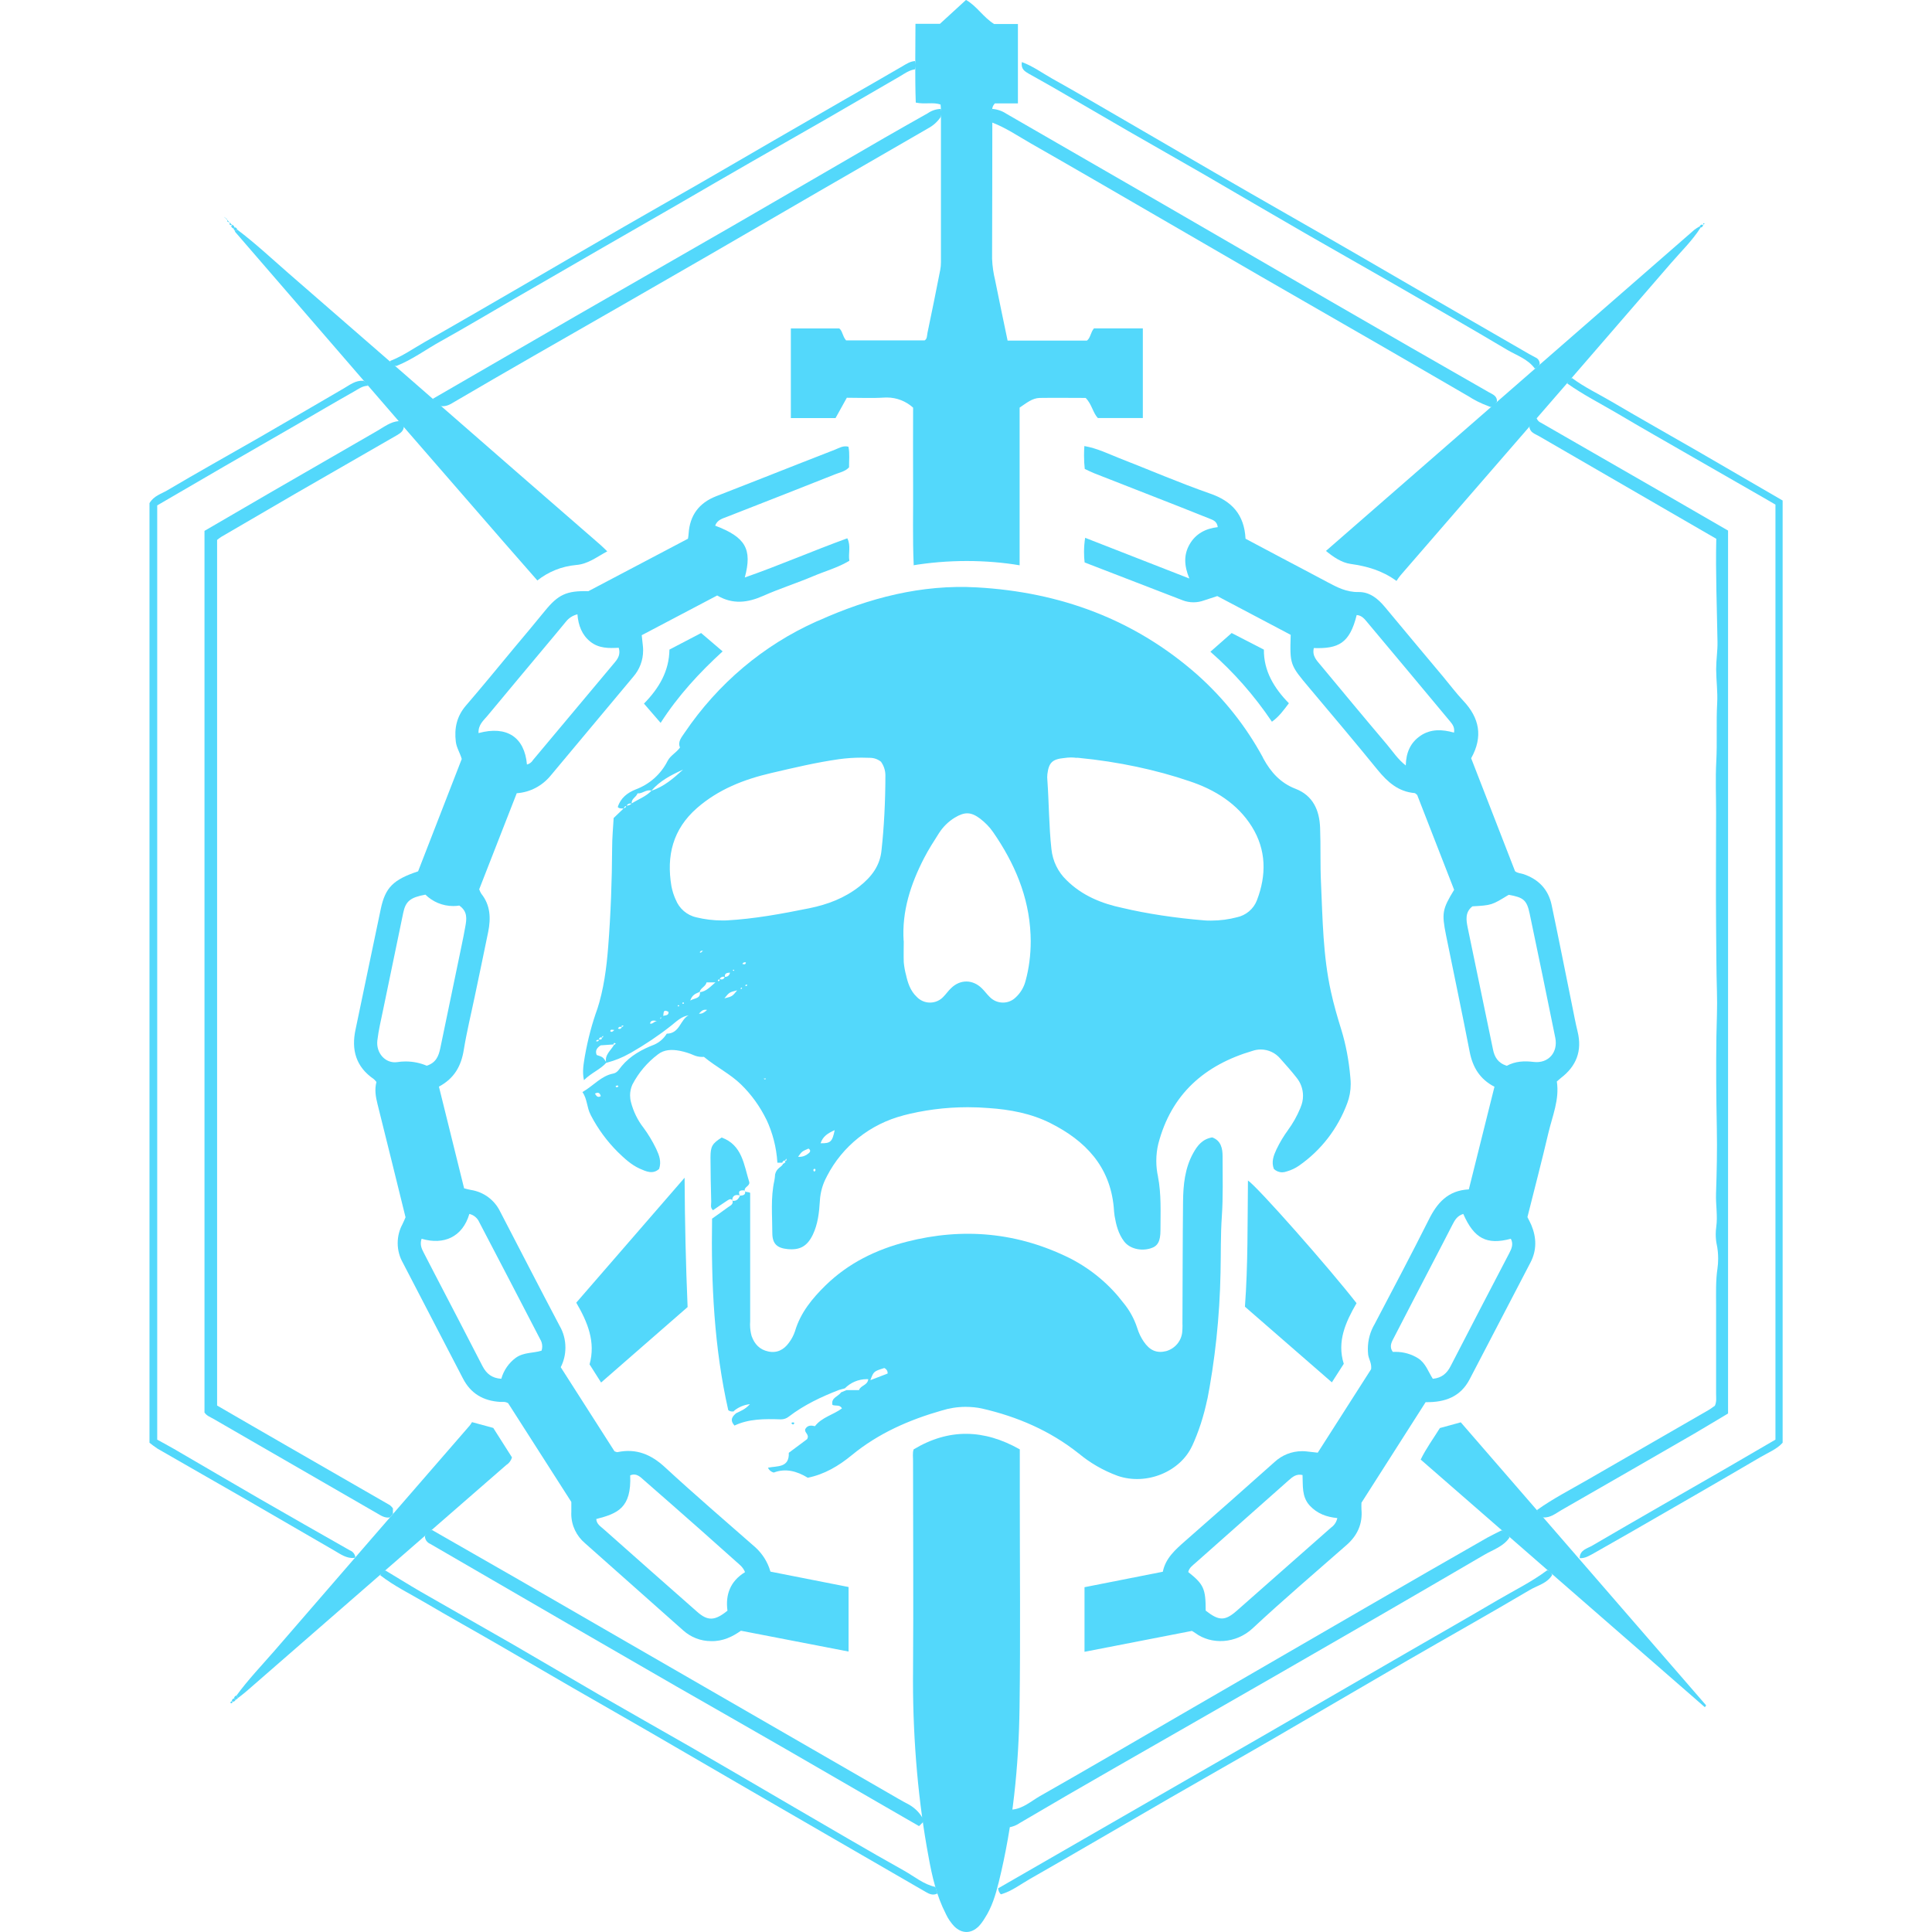 <svg fill="#53D8FB" height="32" viewBox="0 0 32 32" width="32" xmlns="http://www.w3.org/2000/svg"><path d="m24.329 19.698.424-1.698c-.242-.125-.36-.322-.41-.576-.125-.646-.262-1.291-.392-1.934-.074-.368-.061-.432.134-.752l-.612-1.571c-.02-.015-.031-.03-.042-.031-.271-.023-.45-.184-.614-.385-.372-.458-.753-.908-1.132-1.359-.319-.379-.322-.383-.307-.877-.402-.212-.811-.428-1.216-.642l-.226.074c-.05.018-.108.029-.168.029-.064 0-.126-.012-.182-.034l.003.001q-.812-.313-1.624-.627c-.007-.052-.01-.112-.01-.173 0-.083.007-.164.02-.244l-.001.009 1.725.674c-.088-.216-.094-.395.005-.567s.261-.261.466-.284c-.012-.097-.078-.118-.139-.142q-.25-.1-.5-.199-.706-.277-1.412-.553c-.051-.02-.1-.046-.152-.07-.008-.067-.012-.145-.012-.224 0-.055.002-.109.006-.162v.007c.214.038.387.125.567.196.503.196 1 .411 1.509.589.365.125.572.348.593.75l.58.308c.257.136.515.271.771.408.164.088.322.171.521.167.183-.003.322.109.438.25.319.384.64.767.961 1.15.111.133.216.273.333.398.271.286.333.597.133.955.242.625.486 1.25.727 1.871.042.034.093.033.139.048.25.085.413.254.467.512.117.556.227 1.113.34 1.669.029.142.055.285.09.427.078.319-.019.572-.277.769-.021.017-.042.035-.067.058.046.299-.074.572-.14.853-.109.465-.23.927-.347 1.393.022.044.045.086.064.13.087.208.093.417-.013.621q-.502.967-1.008 1.935c-.149.286-.402.385-.729.379l-1.063 1.666c0 .042-.003.076 0 .11.021.239-.066.431-.245.589-.521.458-1.05.908-1.557 1.381-.274.256-.684.277-.952.077-.016-.012-.035-.022-.054-.034l-1.779.346v-1.07l1.297-.256c.045-.225.208-.366.37-.509q.744-.651 1.481-1.309c.12-.111.28-.179.457-.179.028 0 .056.002.083.005h-.003c.055.005.109.012.178.02l.884-1.383c.012-.1-.039-.165-.049-.241-.003-.028-.005-.061-.005-.094 0-.149.04-.289.111-.41l-.002.004c.302-.576.607-1.151.899-1.733.137-.277.316-.487.664-.504zm.628-2.045c.142-.077.292-.083.446-.064.242.029.407-.158.357-.402q-.208-1.028-.424-2.054c-.047-.225-.103-.27-.348-.312-.28.172-.28.172-.6.191-.125.097-.104.228-.077.359.05.244.101.488.152.732q.133.641.266 1.281c.025.122.079.221.228.269zm-.719 2.453c-.103.031-.142.104-.181.179-.104.202-.208.405-.314.607-.216.417-.434.833-.648 1.25-.04.077-.094.157-.025.25.014-.001.029-.001.045-.001.137 0 .266.039.374.107l-.003-.002c.13.083.171.227.246.341.15-.014.235-.092.296-.212q.484-.939.973-1.874c.039-.075.068-.15.023-.233-.399.106-.607-.002-.787-.41zm-4.268 6.571c.221.173.319.174.517 0 .521-.458 1.039-.916 1.559-1.375.053-.037.09-.092.104-.156v-.002c-.177-.017-.333-.073-.458-.208-.135-.149-.109-.333-.118-.505-.105-.023-.167.032-.231.089l-1.541 1.366c-.05.044-.107.083-.121.152.256.203.289.276.289.638zm1.791-15.943c-.031.134.051.208.116.287.363.437.726.875 1.094 1.309.097.115.18.245.313.349.005-.214.076-.379.244-.493s.361-.108.555-.051c.016-.093-.031-.145-.074-.197q-.679-.816-1.36-1.628c-.047-.057-.094-.118-.178-.123-.116.469-.302.56-.71.547z"/><path d="m15.133 24.006c.583-.35 1.163-.336 1.758 0v.775c0 1.166.012 2.33-.004 3.494-.013.978-.11 1.949-.345 2.902-.052.208-.113.414-.233.597-.03.05-.063.094-.099.133v-.001c-.125.125-.279.125-.405 0-.055-.059-.102-.126-.137-.201l-.002-.005c-.154-.299-.229-.625-.287-.95-.164-.876-.257-1.884-.257-2.914 0-.058 0-.116.001-.174v.009c.008-1.151 0-2.302 0-3.453.002-.076-.012-.153.01-.213z"/><path d="m28.168 3.769c-.138.217-.323.395-.49.588q-1.691 1.958-3.39 3.913-.545.629-1.089 1.257c-.023.026-.042.056-.069.095-.238-.174-.491-.244-.762-.282-.142-.02-.279-.11-.406-.215l4.128-3.598q.987-.861 1.974-1.721c.025-.019.053-.037.083-.054l.003-.002c.006.006.012.012.017.018z"/><path d="m9.545 21.576c.592-.684 1.18-1.362 1.794-2.069.004.739.02 1.436.05 2.142l-1.433 1.25-.191-.301c.104-.372-.033-.701-.22-1.021z"/><path d="m3.916 28.085c.192-.264.419-.5.631-.744q1.612-1.864 3.229-3.725c.014-.017.028-.037.04-.058l.002-.003.352.096c.1.158.208.327.31.488-.015.052-.048.096-.091.124h-.001q-2.148 1.871-4.297 3.742c-.047.042-.097.078-.146.117z"/><path d="m12.133 19.885c-.029-.042-.061-.015-.087 0-.08.051-.157.106-.236.16-.05-.042-.029-.094-.03-.139-.006-.245-.012-.49-.012-.735 0-.185.029-.23.185-.33.343.125.368.454.458.741.007.067-.088.076-.076.14l.004-.005c-.062-.003-.125-.007-.086.088l.005-.004c-.083-.025-.132.008-.13.087z"/><path d="m13.106 23.573c.007-.008.017-.014.028-.014.009 0 .017.003.023.009-.014.041-.032.025-.051.005z"/><path d="m3.884 3.765c.022 0 .041.016.045.038l-.036.026-.027-.042z"/><path d="m3.764 3.634-.042-.035h-.004l.042.039z"/><path d="m3.806 3.676c-.038.01-.047-.009-.042-.042l-.006.005.042.042z"/><path d="m3.8 3.682.042.042.006-.004c-.059.025-.045-.014-.042-.045z"/><path d="m28.211 3.729v-.033l.025.008-.029.02z"/><path d="m3.866 3.786c-.024-.016-.053-.031-.02-.065l-.006.004c.023 0 .042.019.042.042z"/><path d="m28.207 3.724v.005c0 .022-.017.039-.039.039-.006-.006-.012-.011-.018-.016.014-.024.03-.042.061-.023z"/><path d="m3.722 3.598-.013-.005.01.007.004-.002z"/><path d="m3.945 28.124-.042.031c-.008-.008-.017-.017-.025-.025 0 0 0 0 0-.001 0-.022.016-.041.037-.045z"/><path d="m3.904 28.155c-.016.019-.03.042-.061.023l-.003-.002c0-.001 0-.002 0-.003 0-.022.017-.04.038-.042.009.008.017.016.025.025z"/><path d="m3.843 28.177c.01.015.009.029-.005.033s-.018-.007-.027-.011l.029-.024z"/><path d="m12.959 19.258h-.083c-.016-.26-.081-.501-.184-.72l.005.012c-.111-.227-.252-.421-.422-.587-.179-.175-.406-.285-.616-.458-.009.001-.019.001-.029.001-.05 0-.097-.01-.14-.029l.002.001c-.068-.031-.147-.056-.23-.073l-.007-.001c-.125-.024-.255-.022-.359.061-.176.133-.318.301-.419.494l-.004.008c-.023.052-.037.112-.037.175 0 .039.005.077.015.113l-.001-.003c.042.163.114.306.21.429l-.002-.003c.076.103.147.22.207.343l.006.013c.047.101.087.205.046.327-.105.095-.215.042-.322-.005-.141-.064-.253-.169-.362-.275-.178-.177-.328-.381-.445-.605l-.006-.013c-.064-.121-.053-.258-.135-.375.187-.107.31-.269.512-.307.067-.013.098-.075.137-.122.146-.175.338-.279.544-.358.085-.039.155-.101.202-.178l.001-.002c.218-.002.221-.233.363-.304-.122.018-.204.104-.292.173-.201.159-.427.311-.664.447l-.027.014c-.11.063-.237.115-.371.15l-.011.002c-.032-.132.077-.203.13-.298l.029-.016c-.007-.005-.014-.013-.022-.014s-.018.009-.014.024l-.214.015c-.066.042-.095.09-.067.16.104.034.104.034.162.125-.1.115-.248.167-.373.292-.032-.147-.004-.273.015-.397.052-.292.121-.547.21-.793l-.01.033c.113-.345.159-.7.187-1.058.042-.544.062-1.09.065-1.636 0-.167.016-.33.025-.491l.167-.16c.023-.008.042-.018.039-.047.004 0 .008.001.012.001.031 0 .059-.013.079-.034.109-.071.237-.114.329-.212.208-.067.367-.208.524-.35-.194.088-.383.184-.524.349-.087-.027-.149.053-.23.045-.025.067-.111.09-.095.172-.008-.003-.017-.005-.026-.005-.027 0-.051.016-.062.039-.022.008-.044.016-.042.047-.033-.009-.07.007-.103-.026.045-.149.16-.238.296-.292.233-.087.418-.254.527-.468l.003-.005c.046-.091.141-.132.205-.222-.042-.096.026-.169.078-.247.55-.812 1.303-1.448 2.187-1.843l.033-.013c.833-.375 1.705-.601 2.619-.549 1.375.077 2.612.528 3.656 1.451.435.389.799.847 1.077 1.358l.013.027c.123.225.283.404.532.5.289.111.396.355.407.644.012.305 0 .611.015.916.027.601.033 1.206.164 1.798.047.216.109.429.175.641.071.231.123.501.147.78l.001.015c.003.028.005.061.005.095 0 .113-.02.221-.058.321l.002-.006c-.159.429-.437.783-.793 1.033l-.007.005c-.059.041-.128.074-.201.095l-.005.001c-.022.009-.047.014-.073.014-.054 0-.102-.021-.138-.056-.044-.115-.005-.22.042-.321.059-.123.123-.228.195-.326l-.004.005c.081-.11.152-.235.207-.369l.004-.012c.024-.055.039-.12.039-.188 0-.115-.041-.221-.109-.303l.001.001c-.085-.109-.178-.212-.27-.316-.078-.091-.193-.149-.322-.149-.048 0-.094.008-.137.023l.003-.001c-.795.233-1.349.717-1.563 1.541-.021.085-.033.182-.033.282 0 .091.01.179.029.264l-.002-.008c.058.297.042.594.042.892 0 .188-.047.266-.164.301-.163.05-.347.004-.437-.114-.096-.125-.133-.272-.159-.424-.008-.047-.01-.097-.014-.145-.064-.679-.473-1.102-1.048-1.391-.319-.161-.67-.226-1.024-.25-.104-.009-.225-.014-.346-.014-.376 0-.741.049-1.089.141l.03-.007c-.562.144-1.018.514-1.272 1.006l-.005.011c-.063.114-.104.249-.113.393v.003c-.012.193-.032.387-.118.566-.092.189-.212.257-.417.237-.174-.017-.252-.087-.253-.265 0-.292-.03-.583.034-.871.006-.03.01-.065.012-.1v-.001c.025-.11.107-.117.133-.176.023-.014.057-.023.023-.06.027.021.034.011.034-.026l-.027.031c-.001 0-.001 0-.002 0-.022 0-.04.017-.041.038zm-.577-2.947c-.015 0-.034-.01-.037.016.025.014.028-.005.034-.021l.007-.008zm-2.424.863c.026.02.033.007.032-.019l-.025.024c-.026.005-.052.01-.037.047-.022-.004-.044-.009-.055.02.03.009.042-.003.05-.025.024-.006.064 0 .036-.046zm.349-.154c-.029-.02-.053-.019-.071.015.033.018.05 0 .064-.02l.031-.029c-.035-.001-.049.005-.024.034zm1.608-.805c.042.014.074.01.089-.036.003 0 .006.001.01.001.04 0 .073-.031.076-.071-.05.006-.092.008-.083.075-.008-.005-.018-.007-.029-.007-.028 0-.051.019-.058.044-.012.006-.038 0-.027.03.028-.001.032-.015.022-.035zm.375-.25c.026.004.057.023.065-.023-.005-.003-.012-.004-.019-.004-.02 0-.036.014-.041.032l-.009.008c-.002.01 0-.001.002-.013zm-1.327.878c.026-.042.114 0 .11-.083-.12-.069-.062.071-.104.091-.01.008-.042-.011-.029.026zm.631-.41c.106-.012.169-.089.256-.162h-.147c-.015.07-.097.089-.115.158-.054.026-.12.039-.156.143.082-.046.17-.029.161-.14zm6.241-3.88c-.029-.004-.062-.007-.095-.007-.04 0-.079.004-.117.01l.004-.001c-.195.019-.255.074-.279.266-.002.016-.003.034-.003.052s.001.036.003.054v-.002c.027.379.025.76.067 1.139.021.202.111.379.246.51.26.26.585.392.934.465.397.094.874.167 1.36.206l.035.002c.02.001.044.001.068.001.151 0 .298-.02.437-.057l-.012.003c.155-.032.28-.139.335-.281l.001-.003c.16-.417.155-.833-.083-1.216s-.616-.617-1.038-.756c-.542-.185-1.175-.322-1.829-.385l-.035-.003zm-3.238.068c-.051-.043-.117-.069-.189-.069-.001 0-.002 0-.003 0-.04-.002-.087-.003-.134-.003-.128 0-.254.009-.378.026l.014-.002c-.384.054-.761.144-1.138.232-.449.105-.87.269-1.225.579-.401.351-.508.791-.423 1.295.016.082.04.155.071.223l-.002-.006c.058.151.187.264.345.298l.003.001c.13.032.279.051.432.051.021 0 .043 0 .064-.001h-.003c.464-.025.92-.11 1.375-.202.3-.061.583-.167.83-.362.197-.156.341-.34.365-.602.041-.373.064-.806.064-1.244-.002-.08-.028-.154-.071-.215l.001.001zm.372 2.963c0 .117-.004.235 0 .353.007.076.02.146.038.213l-.002-.009c.03.136.072.268.177.368.056.06.135.097.222.097s.167-.037.222-.097c.044-.044.079-.097.125-.14.153-.152.364-.149.517.006.044.044.08.095.125.138.055.057.133.093.219.093.082 0 .156-.032.21-.085.081-.074.139-.171.166-.28l.001-.004c.053-.194.083-.417.083-.647 0-.04-.001-.08-.003-.12v.006c-.027-.628-.267-1.182-.619-1.692-.06-.087-.132-.16-.213-.222l-.002-.002c-.152-.114-.256-.116-.42-.018-.108.066-.196.154-.262.257l-.002.003c-.086.134-.172.269-.245.41-.222.43-.37.881-.339 1.372zm-1.378 3.352c.165.003.194-.023.234-.217-.112.05-.197.102-.234.219zm-1.593-2.4c.13-.032.13-.032.212-.133-.13.032-.13.032-.212.133zm1.22 2.624c.006.001.013.001.021.001.058 0 .111-.021.152-.057.031-.022.042-.055 0-.08-.109.047-.109.047-.172.136zm-1.506-2.433c-.083-.014-.102.034-.135.062.05.006.086-.017.135-.062zm-1.858 1.387c.022.03.037.075.097.042-.015-.058-.046-.07-.097-.042zm1.025-1.203c-.069-.015-.102-.008-.113.042.044.013.059-.03.113-.042zm.765-1.166-.037.006c.004.011-.037.019-.003.028.009.002.025-.021.04-.034zm-1.4 2.249c-.015-.025-.032-.015-.049 0 .016.023.032.014.049 0zm-.07-.934c-.042-.004-.062-.015-.066.021.02.017.035.012.066-.02zm3.314 2.347c.013-.013.03-.025.011-.046-.002-.001-.005-.002-.008-.002s-.006.001-.008.002c-.021.017-.01.032.005.046zm-.841-1.541c.014.005.029.028.037-.004zm-1.409-1.22-.015.012c.005.005.009.012.014.012s.01-.007.015-.011zm.092-.03c-.009-.018-.02-.019-.029 0 0 0 .009.012.014.012s.01-.009.015-.013zm.831-.545c-.004-.004-.008-.011-.012-.011s-.009.007-.013.011l.019.012zm.117.31.015-.012-.014-.013-.015.019z"/><path d="m9.288 22.646.89 1.392c.023.007.037.016.049.014.313-.066.56.039.791.254.49.452.996.886 1.496 1.325.115.106.201.241.245.394l.002.006 1.294.255v1.069l-1.783-.345c-.134.095-.296.178-.495.172-.175 0-.335-.066-.456-.173l.001.001q-.817-.724-1.633-1.45c-.139-.118-.227-.292-.227-.488 0-.01 0-.019.001-.029v.001c0-.048 0-.097 0-.167l-1.046-1.635c-.05-.031-.092-.02-.133-.022-.277-.017-.487-.136-.617-.39-.33-.64-.666-1.277-.995-1.916-.053-.093-.085-.205-.085-.324 0-.115.029-.223.081-.317l-.002.003c.019-.037.034-.075.051-.114-.155-.625-.307-1.25-.464-1.874-.031-.123-.051-.243-.018-.367-.014-.018-.028-.033-.044-.048-.295-.202-.375-.483-.302-.821.14-.664.276-1.328.417-1.993.075-.358.205-.489.619-.627l.723-1.861c-.03-.104-.086-.186-.098-.284-.028-.224.015-.423.167-.6.271-.315.535-.637.801-.958.169-.202.339-.403.505-.608.222-.273.36-.339.722-.329l1.65-.869c.005-.035.01-.062.011-.088.02-.3.172-.504.451-.614q.387-.152.774-.303c.399-.157.798-.315 1.198-.47.069-.027.136-.072.224-.049.024.118.008.234.01.342-.07.072-.155.083-.231.115q-.888.352-1.778.699c-.083.033-.175.053-.208.152.5.189.618.385.49.858.58-.203 1.127-.442 1.698-.649.064.125.013.25.034.372-.191.115-.4.171-.595.254-.274.116-.559.206-.831.327-.257.114-.504.147-.763-.006l-1.25.658c.008.069.014.123.019.177.003.023.004.049.004.076 0 .164-.059.313-.158.429l.001-.001c-.458.549-.916 1.095-1.375 1.645-.136.165-.334.275-.558.291h-.003c-.208.531-.414 1.06-.622 1.592.01.027.021.051.035.073l-.001-.001c.153.19.16.408.115.633-.071.353-.147.704-.22 1.057-.062.298-.135.595-.184.895-.042.263-.152.472-.412.611q.208.843.417 1.684c.046.012.079.022.112.027.214.033.391.168.482.352l.002.004c.329.632.654 1.267.987 1.897.06.103.095.226.095.358 0 .118-.028.23-.079.328l.002-.004zm-2.241-7.828c-.252.046-.328.11-.368.3q-.167.803-.333 1.606c-.035.17-.076.339-.096.51-.024.208.135.386.33.358.042-.007.089-.011.138-.011.127 0 .247.026.356.073l-.006-.002c.157-.051.198-.164.225-.292.095-.461.192-.921.287-1.382.042-.21.09-.42.127-.631.022-.122.042-.25-.1-.348-.03.005-.064.008-.099.008-.18 0-.343-.072-.462-.189zm-.064 5.7c-.032.094 0 .163.035.23.056.111.114.221.172.333.267.515.537 1.029.801 1.545.066.128.158.201.312.211.041-.145.128-.266.243-.35l.002-.001c.128-.09.288-.072.422-.115.007-.021.011-.044.011-.069 0-.045-.013-.088-.036-.123l.001.001q-.5-.966-1.005-1.931c-.03-.071-.09-.124-.165-.142h-.002c-.113.382-.423.519-.79.411zm5.357 5.521c-.036-.087-.093-.125-.145-.172-.197-.175-.392-.351-.589-.525q-.466-.412-.936-.822c-.065-.057-.129-.128-.232-.083.023.544-.213.632-.562.723.005.087.077.125.132.176q.768.682 1.541 1.362c.175.154.292.149.5-.02-.035-.262.043-.486.29-.638zm-4.413-13.897c.47-.127.761.069.801.521.042-.011.076-.036.098-.071v-.001q.681-.812 1.36-1.624c.055-.065.093-.137.062-.238-.163.009-.328.012-.469-.1s-.2-.27-.215-.454c-.078.019-.143.062-.189.12l-.001.001c-.057.07-.114.139-.172.208-.377.452-.756.902-1.131 1.355-.063.076-.15.143-.145.28z"/><path d="m12.16 23.374c-.01.003-.021.005-.032.005-.025 0-.048-.008-.066-.023-.233-1.03-.285-2.092-.268-3.171.087-.062.177-.125.265-.19.036-.027.092-.045.073-.11l-.005.003c.07.012.106-.027.13-.087l-.005.004c.053-.005.108-.009.086-.088l-.004.005c.015.03.046.013.091.035v.484q0 .822 0 1.644c-.001.016-.002.035-.002.054 0 .069.01.135.028.197l-.001-.005c.048.134.134.224.276.254s.256-.027.341-.145c.044-.058.079-.125.103-.197l.001-.005c.092-.301.284-.534.505-.75.378-.368.833-.59 1.338-.72.943-.242 1.854-.156 2.726.282.347.182.637.428.863.724l.005.006c.097.118.175.256.225.407l.003.009c.026.085.063.16.109.227l-.002-.003c.101.149.216.197.372.159.143-.041.249-.162.266-.311v-.002c.003-.032.005-.07.005-.108 0-.013 0-.026-.001-.039v.002c.003-.673.003-1.346.01-2.019.003-.278.03-.554.169-.804.069-.125.152-.232.314-.259.145.053.172.18.172.316 0 .333.01.666-.013 1-.021.305-.014.61-.021.916-.014.746-.092 1.465-.229 2.163l.013-.078c-.06.298-.147.562-.262.811l.009-.022c-.195.43-.756.664-1.234.5-.247-.091-.461-.217-.648-.373l.003.003c-.475-.378-1.017-.611-1.606-.746-.08-.017-.172-.027-.267-.027-.139 0-.274.022-.4.062l.009-.003c-.544.155-1.055.378-1.497.742-.215.177-.453.318-.728.373-.184-.113-.373-.159-.562-.086-.044-.01-.079-.039-.097-.079v-.001c.151-.032.355.006.345-.247l.303-.226c.046-.079-.051-.106-.03-.167.038-.067.097-.063.16-.048.115-.149.304-.188.447-.294-.034-.069-.105-.035-.157-.058-.027-.122.097-.138.142-.208l.09-.037h.208c.026-.081.142-.077.153-.181-.007 0-.015-.001-.023-.001-.143 0-.271.058-.364.152l-.095.026c-.296.114-.583.25-.836.444-.035.028-.08.044-.128.044-.003 0-.005 0-.008 0-.263-.009-.524-.01-.762.103-.083-.096-.033-.152.028-.205.073-.036.152-.064.228-.15-.102.012-.193.052-.266.113l.001-.001zm2.486-.715c-.175.055-.175.055-.23.201l.286-.11c0-.002 0-.005 0-.008 0-.038-.023-.07-.056-.083h-.001z"/><path d="m16.888 6.751v2.612c-.264-.045-.568-.071-.877-.071s-.614.026-.909.075l.032-.004c-.02-.448-.007-.882-.01-1.315s0-.86 0-1.296c-.115-.104-.267-.168-.435-.168-.013 0-.027 0-.04.001h.002c-.208.013-.417.003-.625.003l-.187.337h-.74v-1.485h.801c.055.038.052.127.114.198h1.301c.042-.024.038-.079.047-.125q.109-.519.211-1.041c.008-.04.012-.086.012-.133 0-.004 0-.008 0-.013v.001q0-1.25 0-2.499c0-.027-.003-.054-.006-.096-.125-.045-.259 0-.411-.033-.015-.43-.006-.861-.005-1.305h.406l.431-.395c.18.101.279.281.466.399h.394v1.315h-.382c-.061.065-.042.125-.042.177-.002.798 0 1.597-.004 2.395.005.127.023.246.052.362l-.003-.012c.066.333.137.663.208 1.006h1.315c.06-.048.059-.135.115-.202h.81v1.485h-.745c-.083-.087-.099-.229-.202-.333-.25 0-.506-.004-.762 0-.125.004-.216.083-.333.161z"/><path d="m3.929 3.803c.299.225.572.481.853.726q1.908 1.657 3.81 3.319.674.587 1.35 1.174c.035.031.069.065.116.11-.174.093-.317.21-.514.226-.246.022-.466.115-.646.258l.002-.002c-.186-.212-.368-.419-.549-.627q-.791-.91-1.583-1.822-1.435-1.658-2.867-3.317c-.004-.005-.008-.011-.011-.017v-.001z"/><path d="m22.469 21.584c-.182.315-.328.635-.212 1.005l-.197.307-1.44-1.253c.051-.686.042-1.382.05-2.09.156.101 1.344 1.447 1.798 2.031z"/><path d="m28.238 28.277-4.707-4.102c.09-.185.208-.345.318-.522l.346-.095 4.064 4.688z"/><path d="m20.048 10.795.352-.31.534.275c-.004.354.17.639.414.888-.088.116-.163.222-.281.306-.297-.44-.633-.82-1.012-1.153z"/><path d="m10.666 11.654c.25-.255.417-.537.422-.895l.525-.274.356.304c-.386.353-.736.732-1.027 1.184z"/><path d="m5.884 25.783v.004c0 .009-.007.016-.016.017-.127.012-.225-.06-.326-.119-.497-.287-.993-.576-1.49-.863-.479-.276-.961-.549-1.44-.826-.052-.034-.096-.067-.139-.102l.003.002v-15.562c.071-.122.194-.153.292-.211.5-.296 1.008-.579 1.512-.868.474-.273.945-.549 1.416-.823.101-.059.195-.135.323-.125.036.015.063.045.074.082v.001c-.089 0-.157.054-.228.094-.307.173-.611.352-.916.529q-.62.357-1.24.715c-.37.215-.74.431-1.105.643v15.474c.099.055.19.103.28.155.472.274.943.552 1.416.825.497.287.996.57 1.495.854.046.017.079.056.089.104v.001z"/><path d="m25.959 6.35c.012-.04.041-.072.077-.089h.001c.205.153.437.262.656.391.477.281.958.551 1.438.828.46.268.921.535 1.395.81v15.606c-.093.106-.239.163-.368.239-.716.42-1.435.833-2.154 1.247q-.297.171-.595.339c-.078.042-.155.095-.25.087h.006c0-.137.125-.159.208-.208.741-.433 1.485-.858 2.228-1.286q.404-.233.806-.469v-15.487l-.149-.087-1.223-.702c-.419-.242-.841-.48-1.257-.727-.276-.162-.561-.307-.82-.491z"/><path d="m24.792 6.655c-.035.046-.059.115-.14.072-.128-.047-.237-.103-.34-.17l.006.004c-.474-.274-.946-.55-1.42-.823-.672-.388-1.345-.773-2.017-1.161-.576-.333-1.15-.666-1.725-1-.695-.403-1.39-.807-2.088-1.205-.208-.119-.408-.256-.634-.342-.011-.034-.017-.073-.017-.113s.006-.08.018-.116l-.001.003c.087.006.167.035.235.08l-.002-.001q1.304.752 2.61 1.506 1.394.807 2.787 1.615 1.296.75 2.595 1.492c.065.037.144.061.134.162z"/><path d="m25.626 26.009c.039.011.069.039.083.076v.001c-.083.141-.246.174-.373.25-.672.397-1.354.779-2.03 1.17-.736.426-1.468.858-2.203 1.284-.574.333-1.152.659-1.727.991-.772.446-1.541.898-2.315 1.339-.159.09-.308.208-.484.256-.026-.027-.043-.062-.045-.102v.003l3.146-1.812q.601-.347 1.204-.692.629-.364 1.255-.726l1.22-.706c.485-.28.971-.557 1.454-.841.273-.16.558-.299.813-.49z"/><path d="m15.494 31.254c.012.036.023.072.034.107-.071.039-.135.011-.196-.025q-.808-.467-1.615-.934-.646-.375-1.291-.747-.853-.494-1.703-.989c-.413-.239-.828-.474-1.24-.712s-.813-.472-1.22-.708-.819-.464-1.223-.702c-.25-.147-.512-.274-.742-.453.015-.038.046-.067.085-.079h.001c.195.117.387.237.583.351.509.292 1.022.583 1.531.875.473.273.943.553 1.416.826.509.294 1.022.583 1.531.875.569.328 1.135.661 1.703.992.61.354 1.217.713 1.833 1.057.168.095.319.225.514.266z"/><path d="m6.565 6.061c-.058.002-.083-.036-.107-.081.208-.08.389-.208.58-.317.529-.3 1.055-.606 1.583-.912.574-.333 1.147-.669 1.722-1 .407-.236.817-.466 1.225-.701s.814-.472 1.221-.708.803-.463 1.204-.695c.318-.183.636-.364.953-.549.066-.039.129-.081.208-.087.009.02.014.044.014.069s-.005.048-.015.07v-.001c-.092.012-.167.067-.242.112q-.611.353-1.221.708c-.408.235-.817.466-1.225.701q-.63.362-1.257.727l-1.224.704-1.455.841c-.407.236-.811.477-1.222.706-.249.137-.477.309-.742.414z"/><path d="m25.502 6.033c-.017.033-.045.059-.08.071h-.001c-.115-.158-.3-.217-.458-.31-.6-.357-1.206-.704-1.811-1.053-.509-.292-1.021-.583-1.531-.875-.568-.327-1.133-.66-1.702-.99-.407-.235-.817-.466-1.224-.701s-.825-.48-1.238-.719c-.137-.08-.277-.155-.417-.235-.065-.038-.133-.076-.115-.193.182.067.333.178.49.267.429.239.851.488 1.276.734.473.274.944.549 1.416.823q.611.354 1.224.704t1.223.703c.407.235.813.472 1.22.708q.727.421 1.455.84c.066.038.132.077.2.112.043.017.073.057.073.105v.008z"/><path d="m7.168 6.606q1.176-.681 2.353-1.362c.869-.5 1.741-1 2.61-1.5.841-.485 1.674-.973 2.515-1.459.239-.139.482-.273.722-.41.06-.042.133-.068.213-.071h.001c.007.02.01.043.01.067s-.004.047-.011.069v-.002c-.054.079-.125.143-.208.187l-.003.002q-1.806 1.041-3.609 2.089-1.455.84-2.912 1.673-.666.382-1.328.77c-.067.042-.131.076-.212.068-.06-.024-.109-.066-.14-.12z"/><path d="m25.453 6.929c.012.033.037.059.068.072h.001q.991.57 1.981 1.14c.372.214.742.429 1.119.647v14.624c-.185.11-.375.225-.564.336q-1.097.634-2.196 1.264c-.094.054-.182.131-.304.121-.045-.029-.08-.071-.1-.12l-.001-.002c.265-.189.555-.338.836-.5q1-.578 1.999-1.152c.042-.024.08-.054.112-.076.031-.07.02-.133.02-.195 0-.486 0-.971 0-1.458 0-.208-.008-.417.023-.622.007-.049.011-.105.011-.161 0-.082-.008-.162-.024-.239l.001.008c-.011-.052-.017-.111-.017-.172 0-.042.003-.084.009-.124l-.001.005c.027-.187-.01-.371-.003-.557.012-.36.02-.721.013-1.079-.01-.506-.014-1.012-.007-1.517.004-.246.017-.497.009-.741-.011-.36-.01-.72-.014-1.08-.006-.63 0-1.259 0-1.889 0-.282-.012-.566.003-.848.017-.323-.003-.646.015-.971.01-.182-.016-.372-.017-.559 0-.152.025-.306.022-.455-.009-.567-.033-1.134-.02-1.705-.316-.183-.621-.36-.926-.536q-1.007-.583-2.014-1.166c-.062-.036-.147-.058-.155-.153.021-.062.064-.111.12-.14l.001-.001z"/><path d="m6.458 25.133c-.083.015-.147-.03-.213-.068q-1.035-.596-2.069-1.194c-.216-.125-.433-.25-.649-.375-.047-.027-.102-.045-.14-.1v-14.603c.369-.215.733-.427 1.098-.639q.881-.51 1.764-1.018c.113-.065.218-.15.355-.161.041.018.072.052.085.093v.001c-.007.071-.056.105-.112.138q-.847.486-1.692.974-.611.354-1.22.711c-.026.017-.049.034-.07.052l.001-.001v14.337c.375.217.746.433 1.117.646q.875.503 1.746 1.005c.021.017.039.037.054.059l.001.001-.006-.006v.09c-.017.019-.033.038-.05.058z"/><path d="m15.288 30.181-.066.065c-.225-.13-.452-.26-.678-.391q-.763-.442-1.526-.883c-.605-.349-1.212-.694-1.817-1.041q-.89-.512-1.778-1.027-1.005-.583-2.01-1.166c-.096-.055-.191-.111-.288-.167-.051-.021-.087-.071-.087-.129.027-.045.067-.08.115-.1l.002-.001q.72.412 1.44.825.899.518 1.797 1.038l4.316 2.49c.114.066.227.133.344.194.089.05.163.119.216.203l.001.002c.035.022.026.056.018.088z"/><path d="m25.003 25.465c-.102.152-.275.203-.421.289q-1.72 1.005-3.448 1.997c-.881.508-1.765 1.01-2.647 1.517q-.801.458-1.597.927c-.048.034-.106.058-.168.07h-.003c-.024-.102.031-.194.042-.292.182-.015.315-.139.462-.223.777-.441 1.548-.893 2.321-1.341q1.555-.901 3.111-1.802.988-.573 1.98-1.139c.076-.042.157-.08.235-.12.059.02.106.063.132.117l.001.001z"/></svg>